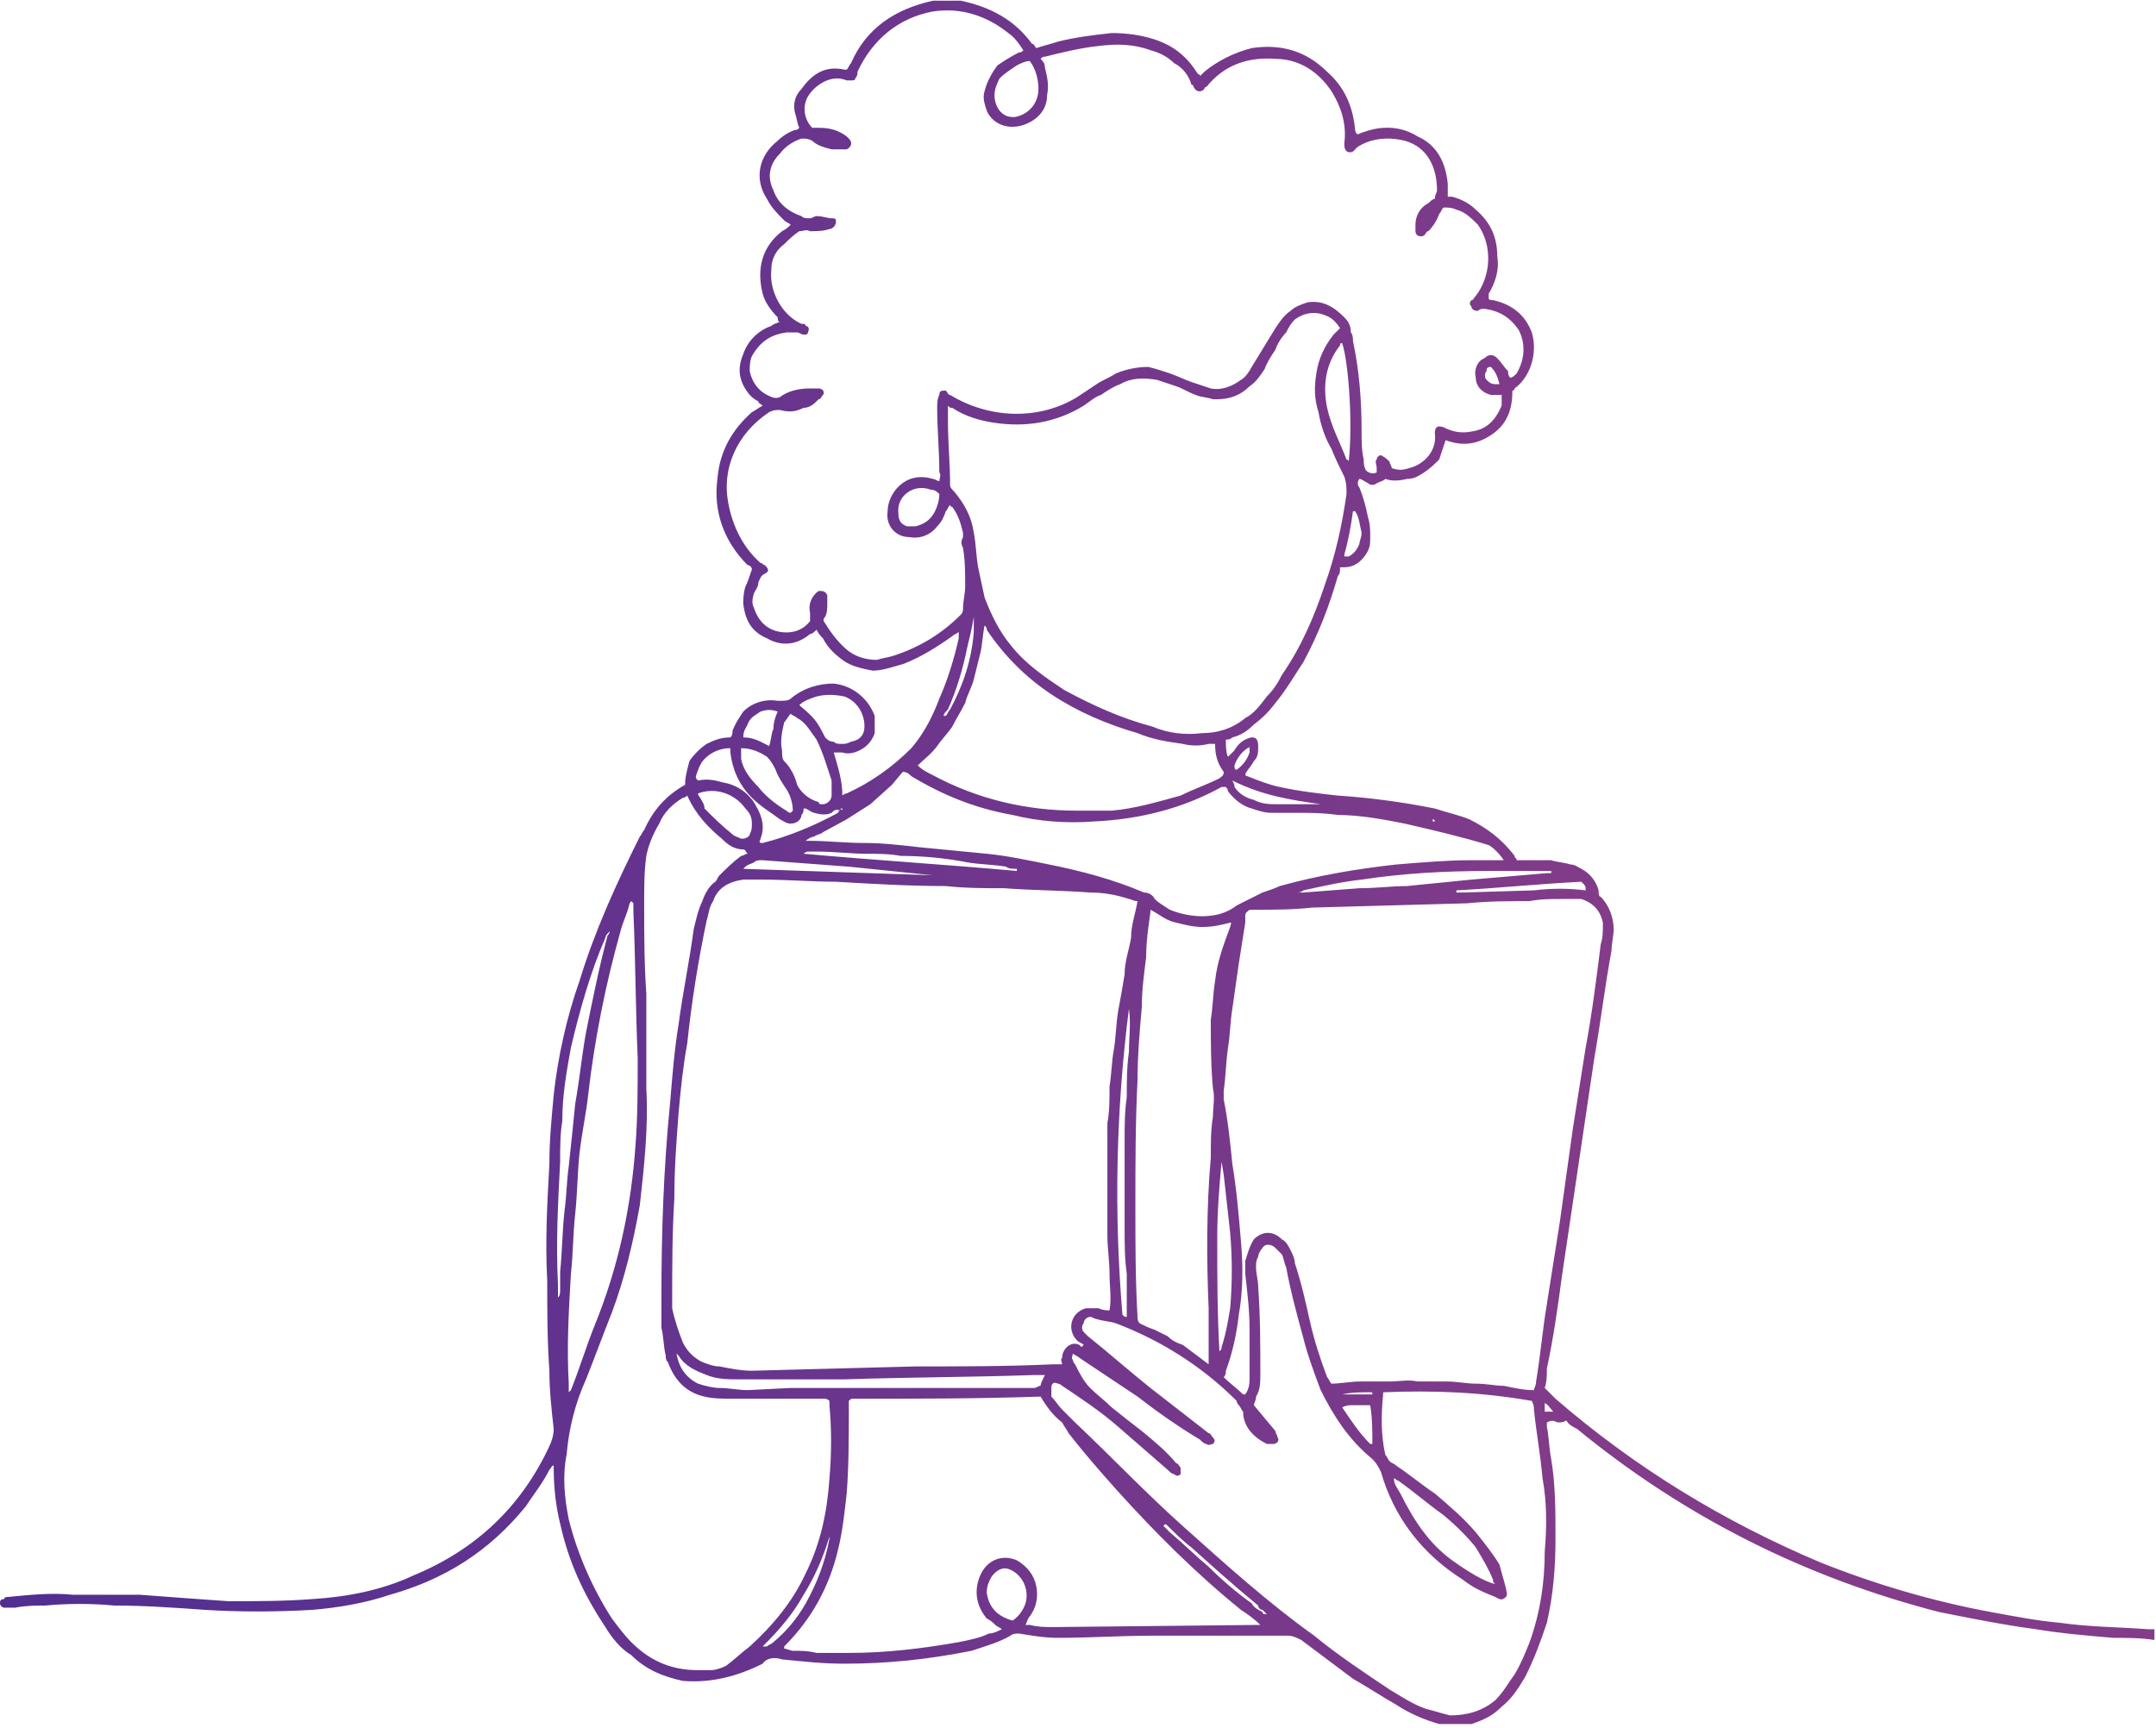 <?xml version="1.0" encoding="UTF-8" standalone="no"?> <svg xmlns="http://www.w3.org/2000/svg" xmlns:xlink="http://www.w3.org/1999/xlink" xmlns:serif="http://www.serif.com/" width="100%" height="100%" viewBox="0 0 403 323" version="1.1" xml:space="preserve" style="fill-rule:evenodd;clip-rule:evenodd;stroke-linejoin:round;stroke-miterlimit:2;"> <g transform="matrix(402.706,0,0,-402.706,0,161.216)"> <path d="M0.435,0.4C0.434,0.4 0.433,0.4 0.433,0.4C0.415,0.396 0.402,0.387 0.395,0.371C0.394,0.37 0.394,0.369 0.393,0.368C0.393,0.368 0.392,0.368 0.392,0.368C0.383,0.37 0.377,0.366 0.372,0.359C0.369,0.356 0.368,0.352 0.369,0.348C0.37,0.345 0.37,0.343 0.371,0.341C0.37,0.34 0.37,0.34 0.369,0.34C0.366,0.339 0.363,0.337 0.361,0.335C0.352,0.328 0.35,0.317 0.356,0.308C0.358,0.304 0.361,0.301 0.364,0.298C0.365,0.297 0.366,0.297 0.367,0.296C0.366,0.295 0.365,0.294 0.363,0.293C0.354,0.286 0.351,0.276 0.354,0.264C0.355,0.26 0.358,0.256 0.361,0.253C0.361,0.252 0.361,0.251 0.362,0.251C0.36,0.25 0.359,0.25 0.358,0.249C0.352,0.247 0.347,0.242 0.345,0.236C0.342,0.229 0.343,0.223 0.348,0.217C0.349,0.216 0.35,0.215 0.352,0.214C0.352,0.213 0.353,0.213 0.354,0.212C0.352,0.211 0.351,0.21 0.349,0.209C0.34,0.201 0.334,0.191 0.333,0.178C0.331,0.163 0.336,0.149 0.347,0.138C0.348,0.138 0.349,0.137 0.349,0.136C0.348,0.133 0.347,0.13 0.346,0.128C0.345,0.125 0.345,0.122 0.345,0.12C0.346,0.112 0.349,0.107 0.356,0.104C0.363,0.1 0.37,0.101 0.376,0.106C0.377,0.106 0.378,0.107 0.379,0.108C0.38,0.106 0.381,0.105 0.382,0.104C0.384,0.1 0.387,0.097 0.391,0.094C0.395,0.091 0.4,0.09 0.405,0.089C0.41,0.089 0.415,0.091 0.419,0.092C0.427,0.095 0.435,0.1 0.442,0.105C0.443,0.106 0.444,0.106 0.445,0.107C0.445,0.106 0.445,0.105 0.445,0.104C0.443,0.095 0.44,0.085 0.436,0.076C0.433,0.068 0.429,0.06 0.423,0.053C0.414,0.044 0.404,0.037 0.393,0.032C0.393,0.032 0.392,0.032 0.391,0.031C0.391,0.038 0.389,0.044 0.387,0.051C0.388,0.051 0.39,0.051 0.391,0.051C0.394,0.05 0.397,0.051 0.399,0.052C0.403,0.054 0.405,0.057 0.406,0.06C0.406,0.063 0.406,0.065 0.406,0.068C0.403,0.076 0.396,0.082 0.387,0.083C0.38,0.083 0.373,0.081 0.367,0.076C0.366,0.075 0.364,0.075 0.362,0.075C0.362,0.075 0.361,0.075 0.361,0.075C0.355,0.076 0.349,0.074 0.345,0.07C0.343,0.067 0.341,0.064 0.34,0.061C0.34,0.06 0.34,0.059 0.339,0.058C0.335,0.058 0.332,0.057 0.328,0.055C0.325,0.053 0.322,0.05 0.32,0.047C0.319,0.043 0.318,0.04 0.318,0.036C0.309,0.031 0.303,0.024 0.299,0.015C0.298,0.014 0.298,0.013 0.297,0.012C0.286,-0.01 0.276,-0.032 0.269,-0.055C0.263,-0.072 0.259,-0.09 0.257,-0.108C0.256,-0.119 0.255,-0.129 0.255,-0.14C0.254,-0.158 0.253,-0.176 0.254,-0.194C0.254,-0.208 0.254,-0.222 0.255,-0.236C0.255,-0.245 0.256,-0.254 0.257,-0.263C0.257,-0.266 0.256,-0.269 0.255,-0.271C0.242,-0.299 0.221,-0.319 0.192,-0.331C0.177,-0.338 0.161,-0.341 0.145,-0.342C0.132,-0.343 0.119,-0.343 0.106,-0.343C0.092,-0.342 0.078,-0.341 0.065,-0.34C0.054,-0.34 0.044,-0.34 0.034,-0.34C0.024,-0.339 0.014,-0.34 0.004,-0.341C0.003,-0.341 0.002,-0.341 0.002,-0.342C0,-0.342 -0,-0.343 0,-0.344C0,-0.345 0.001,-0.346 0.002,-0.346C0.004,-0.346 0.006,-0.346 0.007,-0.346C0.012,-0.345 0.017,-0.345 0.021,-0.345C0.032,-0.344 0.042,-0.344 0.053,-0.345C0.067,-0.345 0.081,-0.346 0.095,-0.347C0.111,-0.348 0.128,-0.348 0.145,-0.347C0.157,-0.346 0.169,-0.344 0.181,-0.34C0.206,-0.333 0.227,-0.32 0.244,-0.299C0.248,-0.293 0.252,-0.288 0.255,-0.282C0.256,-0.281 0.256,-0.28 0.257,-0.28C0.257,-0.28 0.257,-0.28 0.257,-0.281C0.257,-0.29 0.258,-0.299 0.26,-0.307C0.264,-0.325 0.271,-0.34 0.281,-0.355C0.284,-0.36 0.288,-0.365 0.293,-0.368C0.3,-0.375 0.308,-0.378 0.317,-0.38C0.33,-0.381 0.342,-0.378 0.354,-0.372C0.356,-0.369 0.36,-0.369 0.363,-0.37C0.363,-0.37 0.363,-0.37 0.363,-0.37C0.373,-0.371 0.382,-0.372 0.392,-0.372C0.412,-0.372 0.431,-0.37 0.451,-0.366C0.457,-0.364 0.464,-0.362 0.469,-0.359C0.47,-0.358 0.472,-0.358 0.473,-0.358C0.479,-0.359 0.485,-0.36 0.491,-0.36C0.506,-0.36 0.52,-0.359 0.535,-0.359C0.556,-0.359 0.577,-0.359 0.598,-0.359C0.6,-0.359 0.602,-0.36 0.604,-0.361C0.612,-0.367 0.62,-0.373 0.628,-0.379C0.635,-0.383 0.641,-0.387 0.648,-0.391C0.654,-0.395 0.661,-0.398 0.668,-0.4C0.669,-0.4 0.669,-0.4 0.669,-0.4L0.682,-0.4C0.682,-0.4 0.683,-0.4 0.683,-0.4C0.689,-0.398 0.693,-0.396 0.697,-0.392C0.702,-0.388 0.705,-0.383 0.708,-0.378C0.712,-0.37 0.715,-0.362 0.718,-0.353C0.721,-0.34 0.722,-0.327 0.722,-0.314C0.722,-0.301 0.722,-0.289 0.72,-0.277C0.719,-0.272 0.719,-0.267 0.718,-0.262C0.718,-0.261 0.718,-0.261 0.718,-0.26C0.72,-0.259 0.721,-0.259 0.723,-0.26C0.724,-0.26 0.726,-0.26 0.727,-0.259C0.728,-0.261 0.73,-0.262 0.732,-0.263C0.782,-0.304 0.838,-0.332 0.9,-0.348C0.915,-0.351 0.93,-0.354 0.945,-0.356C0.957,-0.358 0.969,-0.359 0.981,-0.36C0.987,-0.36 0.994,-0.36 1,-0.361L1,-0.356C0.999,-0.356 0.998,-0.356 0.997,-0.356C0.984,-0.355 0.97,-0.355 0.956,-0.353C0.945,-0.352 0.935,-0.35 0.924,-0.348C0.897,-0.343 0.87,-0.335 0.845,-0.325C0.8,-0.306 0.759,-0.281 0.722,-0.249C0.721,-0.248 0.719,-0.246 0.717,-0.244C0.718,-0.241 0.718,-0.238 0.718,-0.235C0.721,-0.221 0.723,-0.207 0.725,-0.192L0.74,-0.091C0.743,-0.074 0.745,-0.057 0.748,-0.041C0.748,-0.038 0.749,-0.034 0.749,-0.031C0.749,-0.026 0.747,-0.02 0.743,-0.016C0.742,-0.016 0.742,-0.014 0.742,-0.013C0.741,-0.009 0.738,-0.005 0.734,-0.003C0.732,-0.002 0.731,-0.001 0.729,-0.001C0.726,-0 0.723,0 0.72,0.001L0.704,0.001C0.704,0.002 0.703,0.002 0.703,0.003C0.697,0.011 0.69,0.016 0.682,0.02C0.677,0.022 0.672,0.023 0.666,0.025C0.651,0.028 0.636,0.03 0.621,0.031C0.612,0.032 0.603,0.033 0.594,0.035C0.589,0.036 0.584,0.038 0.579,0.04C0.579,0.04 0.578,0.04 0.578,0.041C0.579,0.043 0.581,0.045 0.582,0.047C0.584,0.049 0.584,0.051 0.584,0.054C0.584,0.058 0.582,0.059 0.578,0.057C0.576,0.056 0.574,0.054 0.573,0.052C0.572,0.051 0.571,0.05 0.57,0.049C0.569,0.051 0.569,0.054 0.569,0.057C0.57,0.057 0.571,0.057 0.572,0.058C0.576,0.059 0.579,0.061 0.582,0.064C0.586,0.067 0.589,0.07 0.592,0.074C0.597,0.08 0.601,0.087 0.605,0.093C0.612,0.106 0.617,0.119 0.621,0.133C0.622,0.134 0.622,0.135 0.622,0.137C0.623,0.137 0.624,0.137 0.624,0.137C0.629,0.137 0.632,0.14 0.634,0.143C0.636,0.146 0.636,0.148 0.636,0.151C0.636,0.154 0.636,0.157 0.635,0.16C0.634,0.165 0.633,0.169 0.631,0.174C0.63,0.175 0.63,0.177 0.631,0.178C0.632,0.178 0.633,0.177 0.635,0.176C0.636,0.175 0.638,0.175 0.639,0.176C0.641,0.177 0.642,0.177 0.643,0.178C0.646,0.177 0.649,0.177 0.653,0.178C0.656,0.178 0.658,0.179 0.661,0.181C0.664,0.183 0.666,0.185 0.668,0.187C0.669,0.19 0.67,0.193 0.671,0.196C0.679,0.193 0.686,0.194 0.693,0.199C0.7,0.204 0.702,0.211 0.702,0.219C0.703,0.219 0.703,0.22 0.703,0.22C0.71,0.225 0.714,0.236 0.711,0.246C0.708,0.254 0.702,0.259 0.693,0.261C0.692,0.261 0.691,0.261 0.691,0.262C0.691,0.263 0.691,0.263 0.691,0.264C0.694,0.269 0.696,0.275 0.695,0.281C0.695,0.29 0.692,0.297 0.685,0.303C0.682,0.306 0.678,0.308 0.674,0.309C0.673,0.309 0.672,0.309 0.672,0.309C0.672,0.311 0.672,0.313 0.672,0.315C0.671,0.325 0.667,0.333 0.658,0.337C0.65,0.342 0.641,0.342 0.633,0.339C0.632,0.339 0.631,0.338 0.63,0.338C0.63,0.338 0.63,0.338 0.63,0.338C0.629,0.339 0.629,0.34 0.629,0.34C0.628,0.351 0.624,0.36 0.616,0.367C0.606,0.377 0.594,0.38 0.581,0.378C0.573,0.376 0.565,0.372 0.559,0.367C0.558,0.366 0.558,0.366 0.557,0.365C0.557,0.366 0.556,0.366 0.556,0.366C0.551,0.374 0.545,0.379 0.536,0.382C0.53,0.384 0.523,0.385 0.516,0.385C0.507,0.384 0.499,0.383 0.491,0.381C0.488,0.38 0.484,0.379 0.481,0.378C0.48,0.379 0.48,0.38 0.479,0.38C0.471,0.391 0.46,0.397 0.446,0.4C0.445,0.4 0.444,0.4 0.443,0.4L0.435,0.4ZM0.397,0.364C0.398,0.365 0.398,0.366 0.398,0.367C0.405,0.382 0.417,0.392 0.433,0.395C0.446,0.397 0.458,0.393 0.468,0.385C0.471,0.383 0.473,0.38 0.475,0.377C0.474,0.376 0.474,0.376 0.473,0.376C0.469,0.374 0.466,0.372 0.463,0.37C0.46,0.366 0.458,0.362 0.457,0.358C0.456,0.355 0.457,0.352 0.458,0.349C0.46,0.344 0.466,0.34 0.474,0.342C0.481,0.344 0.486,0.349 0.486,0.356C0.487,0.361 0.486,0.365 0.485,0.369C0.485,0.371 0.484,0.372 0.483,0.373C0.484,0.374 0.484,0.374 0.485,0.374C0.493,0.376 0.501,0.378 0.51,0.379C0.518,0.38 0.526,0.38 0.534,0.377C0.538,0.376 0.542,0.374 0.545,0.371C0.549,0.369 0.552,0.365 0.553,0.361C0.554,0.361 0.554,0.36 0.554,0.36C0.555,0.358 0.557,0.357 0.559,0.359C0.559,0.359 0.559,0.36 0.56,0.36C0.568,0.37 0.579,0.374 0.592,0.373C0.603,0.373 0.612,0.367 0.618,0.358C0.623,0.35 0.625,0.342 0.624,0.334C0.624,0.333 0.624,0.333 0.624,0.333C0.624,0.33 0.626,0.329 0.628,0.33C0.629,0.331 0.629,0.331 0.63,0.332C0.636,0.336 0.644,0.337 0.652,0.335C0.663,0.332 0.667,0.322 0.667,0.312C0.667,0.311 0.666,0.31 0.666,0.308C0.665,0.308 0.664,0.307 0.663,0.306C0.659,0.304 0.657,0.3 0.657,0.296C0.657,0.295 0.657,0.294 0.657,0.293C0.657,0.291 0.659,0.29 0.661,0.291C0.662,0.292 0.662,0.293 0.663,0.293C0.665,0.295 0.667,0.298 0.668,0.301C0.669,0.302 0.669,0.303 0.67,0.304C0.672,0.304 0.674,0.304 0.676,0.303C0.68,0.302 0.683,0.299 0.686,0.296C0.693,0.286 0.692,0.272 0.685,0.263C0.684,0.262 0.684,0.261 0.683,0.261C0.682,0.26 0.682,0.259 0.683,0.258C0.683,0.257 0.684,0.256 0.686,0.256C0.687,0.257 0.688,0.257 0.689,0.257C0.696,0.256 0.701,0.253 0.705,0.247C0.708,0.241 0.708,0.234 0.704,0.227C0.703,0.226 0.702,0.225 0.701,0.225C0.7,0.226 0.7,0.227 0.7,0.228C0.698,0.23 0.697,0.232 0.695,0.234C0.693,0.236 0.691,0.236 0.689,0.234C0.686,0.233 0.684,0.229 0.685,0.225C0.685,0.221 0.688,0.218 0.692,0.217C0.693,0.217 0.695,0.217 0.697,0.217C0.697,0.215 0.697,0.214 0.697,0.212C0.694,0.205 0.69,0.201 0.683,0.2C0.678,0.199 0.674,0.2 0.67,0.202C0.667,0.203 0.666,0.202 0.666,0.199C0.667,0.192 0.662,0.185 0.654,0.183C0.651,0.182 0.649,0.182 0.646,0.183C0.646,0.184 0.645,0.185 0.645,0.186C0.644,0.187 0.643,0.188 0.641,0.189C0.64,0.189 0.639,0.188 0.639,0.187C0.638,0.186 0.639,0.185 0.639,0.183C0.639,0.183 0.639,0.182 0.639,0.181C0.637,0.18 0.635,0.181 0.634,0.182C0.633,0.184 0.633,0.185 0.633,0.187C0.632,0.191 0.632,0.196 0.632,0.2C0.632,0.214 0.631,0.228 0.628,0.242C0.628,0.243 0.628,0.245 0.627,0.246C0.627,0.249 0.626,0.251 0.624,0.253C0.619,0.258 0.614,0.261 0.607,0.26C0.604,0.259 0.601,0.258 0.599,0.256C0.596,0.254 0.594,0.251 0.592,0.248L0.581,0.23C0.58,0.228 0.578,0.225 0.576,0.224C0.572,0.221 0.567,0.219 0.562,0.22C0.559,0.221 0.556,0.222 0.553,0.223C0.55,0.224 0.546,0.226 0.543,0.227C0.54,0.228 0.537,0.229 0.533,0.23C0.528,0.23 0.523,0.229 0.518,0.227C0.515,0.225 0.512,0.224 0.509,0.222C0.506,0.22 0.503,0.218 0.5,0.216C0.482,0.205 0.459,0.206 0.441,0.217C0.44,0.217 0.44,0.218 0.439,0.219C0.437,0.219 0.436,0.219 0.436,0.217C0.435,0.215 0.435,0.213 0.435,0.211C0.435,0.201 0.436,0.191 0.436,0.181C0.437,0.18 0.436,0.178 0.436,0.177C0.435,0.177 0.434,0.178 0.433,0.178C0.42,0.182 0.412,0.171 0.412,0.163C0.411,0.156 0.416,0.151 0.422,0.151C0.427,0.15 0.432,0.152 0.435,0.156C0.437,0.158 0.438,0.16 0.439,0.163C0.44,0.164 0.44,0.165 0.441,0.166C0.441,0.165 0.442,0.165 0.442,0.165C0.445,0.161 0.446,0.157 0.447,0.153C0.447,0.152 0.447,0.151 0.447,0.151C0.446,0.149 0.446,0.148 0.447,0.146C0.448,0.14 0.448,0.134 0.448,0.128C0.448,0.125 0.447,0.121 0.447,0.118C0.447,0.117 0.447,0.116 0.446,0.115C0.437,0.106 0.427,0.1 0.415,0.096C0.412,0.095 0.41,0.095 0.407,0.094C0.403,0.094 0.398,0.095 0.394,0.098C0.39,0.101 0.386,0.106 0.383,0.111C0.382,0.112 0.382,0.113 0.383,0.114C0.384,0.116 0.384,0.118 0.384,0.121C0.384,0.122 0.384,0.123 0.384,0.124C0.383,0.126 0.382,0.126 0.38,0.126C0.377,0.124 0.375,0.12 0.376,0.116C0.376,0.115 0.376,0.114 0.376,0.112C0.373,0.108 0.368,0.106 0.362,0.107C0.356,0.108 0.352,0.112 0.35,0.118C0.349,0.12 0.349,0.122 0.35,0.125C0.351,0.127 0.352,0.128 0.352,0.13C0.353,0.132 0.353,0.133 0.355,0.134C0.357,0.135 0.357,0.136 0.355,0.138C0.354,0.138 0.354,0.139 0.353,0.139C0.345,0.146 0.34,0.156 0.338,0.167C0.335,0.183 0.342,0.199 0.357,0.209C0.359,0.21 0.36,0.21 0.362,0.21C0.366,0.209 0.369,0.209 0.373,0.211C0.376,0.211 0.378,0.213 0.38,0.215C0.381,0.215 0.381,0.216 0.382,0.217C0.383,0.218 0.382,0.22 0.38,0.22C0.379,0.22 0.378,0.22 0.376,0.22C0.371,0.22 0.366,0.219 0.362,0.216C0.36,0.215 0.358,0.216 0.356,0.217C0.352,0.219 0.349,0.223 0.348,0.228C0.348,0.23 0.348,0.233 0.349,0.235C0.353,0.242 0.358,0.245 0.365,0.246C0.367,0.246 0.369,0.246 0.37,0.246C0.371,0.246 0.372,0.245 0.373,0.245C0.374,0.245 0.375,0.245 0.375,0.246C0.376,0.248 0.375,0.249 0.374,0.249C0.374,0.25 0.373,0.25 0.372,0.25C0.363,0.254 0.357,0.265 0.358,0.275C0.358,0.28 0.36,0.284 0.364,0.287C0.366,0.289 0.368,0.291 0.371,0.293C0.373,0.293 0.374,0.294 0.376,0.293C0.379,0.293 0.382,0.293 0.385,0.294C0.386,0.294 0.387,0.295 0.387,0.295C0.388,0.296 0.388,0.297 0.388,0.298C0.388,0.299 0.387,0.299 0.386,0.299C0.384,0.299 0.382,0.3 0.379,0.3C0.378,0.3 0.377,0.299 0.376,0.299C0.374,0.299 0.373,0.299 0.372,0.3C0.366,0.302 0.361,0.306 0.359,0.312C0.356,0.318 0.357,0.324 0.362,0.329C0.365,0.333 0.369,0.335 0.372,0.336C0.374,0.336 0.375,0.336 0.377,0.335C0.379,0.333 0.382,0.332 0.386,0.331C0.388,0.331 0.391,0.331 0.393,0.331C0.395,0.332 0.396,0.334 0.394,0.336C0.394,0.336 0.393,0.337 0.393,0.337C0.389,0.34 0.385,0.341 0.38,0.341C0.379,0.341 0.378,0.341 0.377,0.341C0.373,0.345 0.372,0.352 0.376,0.357C0.379,0.361 0.386,0.366 0.393,0.363C0.393,0.363 0.394,0.363 0.395,0.363C0.395,0.363 0.395,0.363 0.395,0.363C0.396,0.363 0.397,0.363 0.397,0.364ZM0.462,0.353C0.461,0.357 0.462,0.36 0.464,0.364C0.466,0.366 0.469,0.368 0.472,0.37C0.474,0.371 0.476,0.372 0.478,0.372C0.481,0.368 0.482,0.363 0.482,0.359C0.482,0.352 0.477,0.347 0.471,0.346C0.471,0.346 0.47,0.346 0.47,0.346C0.466,0.346 0.463,0.349 0.462,0.353ZM0.58,0.221C0.583,0.223 0.585,0.226 0.587,0.229C0.588,0.232 0.59,0.235 0.592,0.238C0.593,0.241 0.595,0.244 0.597,0.246C0.598,0.248 0.599,0.25 0.601,0.252C0.605,0.255 0.61,0.256 0.615,0.254C0.618,0.253 0.62,0.251 0.622,0.248C0.621,0.247 0.62,0.246 0.619,0.245C0.615,0.24 0.612,0.234 0.611,0.227C0.61,0.221 0.61,0.215 0.612,0.209C0.613,0.203 0.615,0.197 0.618,0.192C0.62,0.187 0.622,0.183 0.624,0.179C0.625,0.176 0.625,0.174 0.625,0.171C0.623,0.157 0.62,0.143 0.615,0.129C0.61,0.114 0.604,0.1 0.595,0.087C0.593,0.083 0.591,0.08 0.588,0.077C0.585,0.073 0.582,0.069 0.578,0.067C0.572,0.062 0.565,0.06 0.558,0.06C0.55,0.059 0.542,0.06 0.535,0.063C0.52,0.067 0.507,0.073 0.494,0.08C0.485,0.086 0.476,0.092 0.469,0.101C0.464,0.107 0.46,0.115 0.457,0.123C0.456,0.128 0.455,0.132 0.454,0.137C0.453,0.143 0.453,0.148 0.452,0.153C0.451,0.16 0.448,0.166 0.443,0.172C0.442,0.173 0.441,0.174 0.441,0.175C0.441,0.185 0.44,0.195 0.44,0.205C0.44,0.207 0.44,0.209 0.44,0.212C0.441,0.211 0.441,0.211 0.442,0.211C0.448,0.207 0.455,0.205 0.462,0.204C0.476,0.202 0.49,0.204 0.503,0.212C0.506,0.214 0.508,0.216 0.511,0.217C0.514,0.219 0.517,0.221 0.52,0.222C0.525,0.225 0.531,0.225 0.537,0.224C0.54,0.223 0.543,0.222 0.546,0.221C0.549,0.22 0.552,0.218 0.555,0.217C0.557,0.216 0.56,0.216 0.563,0.215C0.564,0.215 0.564,0.215 0.565,0.215C0.571,0.215 0.576,0.217 0.58,0.221ZM0.625,0.187C0.622,0.195 0.618,0.202 0.616,0.211C0.614,0.221 0.615,0.231 0.622,0.24C0.622,0.241 0.622,0.241 0.623,0.241C0.623,0.241 0.623,0.241 0.623,0.241C0.626,0.232 0.628,0.203 0.626,0.186C0.626,0.187 0.625,0.187 0.625,0.187ZM0.69,0.224C0.689,0.225 0.689,0.227 0.69,0.228C0.69,0.229 0.69,0.23 0.692,0.23C0.694,0.228 0.695,0.226 0.696,0.222C0.695,0.222 0.694,0.222 0.694,0.222C0.692,0.222 0.691,0.223 0.69,0.224ZM0.421,0.156C0.418,0.157 0.417,0.159 0.417,0.162C0.416,0.17 0.424,0.176 0.432,0.173C0.434,0.173 0.435,0.172 0.436,0.171C0.436,0.168 0.435,0.165 0.434,0.163C0.432,0.159 0.429,0.157 0.425,0.156C0.425,0.156 0.424,0.156 0.423,0.156C0.422,0.156 0.422,0.156 0.421,0.156ZM0.624,0.143C0.626,0.15 0.627,0.156 0.628,0.163C0.628,0.163 0.629,0.163 0.629,0.163C0.631,0.16 0.631,0.157 0.632,0.153C0.632,0.151 0.631,0.149 0.631,0.148C0.63,0.145 0.628,0.143 0.626,0.142C0.626,0.142 0.625,0.142 0.624,0.142C0.624,0.143 0.624,0.143 0.624,0.143ZM0.438,0.068C0.438,0.069 0.439,0.07 0.44,0.071C0.444,0.08 0.447,0.09 0.449,0.1C0.45,0.104 0.451,0.108 0.452,0.114C0.452,0.111 0.452,0.109 0.452,0.107C0.451,0.094 0.447,0.082 0.441,0.071C0.44,0.07 0.44,0.069 0.439,0.068C0.439,0.068 0.438,0.068 0.438,0.068L0.438,0.068C0.438,0.068 0.438,0.068 0.438,0.068ZM0.432,0.041C0.43,0.042 0.428,0.043 0.426,0.045C0.429,0.048 0.432,0.05 0.435,0.054C0.437,0.057 0.44,0.06 0.442,0.063C0.444,0.067 0.446,0.07 0.448,0.074C0.449,0.078 0.451,0.081 0.452,0.085C0.453,0.089 0.454,0.093 0.455,0.097C0.456,0.101 0.456,0.105 0.457,0.11C0.458,0.109 0.458,0.109 0.458,0.108C0.466,0.096 0.476,0.086 0.488,0.078C0.5,0.07 0.514,0.064 0.528,0.06C0.535,0.057 0.542,0.056 0.549,0.055C0.553,0.054 0.557,0.054 0.561,0.055C0.562,0.055 0.563,0.055 0.564,0.055C0.564,0.05 0.565,0.046 0.568,0.042C0.568,0.04 0.567,0.04 0.566,0.039C0.56,0.036 0.554,0.034 0.548,0.031C0.537,0.028 0.527,0.025 0.516,0.024C0.51,0.024 0.505,0.024 0.5,0.024C0.477,0.024 0.454,0.029 0.432,0.041ZM0.387,0.056C0.385,0.056 0.384,0.057 0.383,0.058C0.379,0.066 0.378,0.067 0.371,0.073C0.373,0.075 0.376,0.076 0.379,0.077C0.383,0.078 0.387,0.078 0.392,0.077C0.397,0.075 0.4,0.071 0.401,0.066C0.402,0.06 0.4,0.057 0.395,0.056C0.393,0.055 0.392,0.055 0.391,0.055C0.389,0.055 0.388,0.055 0.387,0.056ZM0.345,0.058C0.345,0.061 0.346,0.062 0.347,0.064C0.348,0.067 0.35,0.068 0.353,0.07C0.356,0.071 0.358,0.071 0.361,0.07C0.36,0.068 0.359,0.065 0.359,0.062C0.358,0.06 0.358,0.057 0.357,0.054C0.353,0.056 0.35,0.058 0.345,0.058ZM0.381,0.027C0.381,0.027 0.38,0.027 0.38,0.028C0.376,0.029 0.372,0.032 0.37,0.036C0.369,0.04 0.367,0.044 0.364,0.047C0.363,0.048 0.363,0.05 0.363,0.052C0.362,0.056 0.363,0.061 0.364,0.065C0.365,0.066 0.366,0.068 0.367,0.069C0.368,0.068 0.369,0.068 0.37,0.067C0.374,0.065 0.376,0.061 0.379,0.057C0.382,0.051 0.384,0.044 0.386,0.038C0.386,0.036 0.386,0.034 0.386,0.031C0.386,0.029 0.384,0.027 0.382,0.027C0.382,0.027 0.381,0.027 0.381,0.027ZM0.573,0.045C0.574,0.048 0.576,0.051 0.579,0.053C0.579,0.053 0.58,0.053 0.58,0.054C0.58,0.053 0.58,0.052 0.58,0.051C0.579,0.048 0.577,0.045 0.574,0.043C0.573,0.043 0.573,0.044 0.573,0.045ZM0.365,0.024C0.36,0.027 0.355,0.031 0.352,0.035C0.348,0.039 0.345,0.043 0.344,0.048C0.344,0.05 0.344,0.051 0.344,0.053C0.349,0.053 0.353,0.051 0.356,0.049C0.358,0.047 0.359,0.045 0.36,0.043C0.361,0.04 0.363,0.037 0.365,0.034C0.367,0.031 0.368,0.027 0.368,0.024C0.368,0.024 0.367,0.023 0.367,0.023C0.366,0.023 0.365,0.024 0.365,0.024ZM0.323,0.04C0.324,0.043 0.325,0.046 0.327,0.048C0.33,0.051 0.334,0.053 0.339,0.053C0.339,0.052 0.339,0.052 0.339,0.051C0.34,0.043 0.343,0.036 0.349,0.03C0.353,0.026 0.358,0.023 0.362,0.02C0.364,0.019 0.365,0.018 0.367,0.018C0.37,0.018 0.372,0.02 0.372,0.022C0.373,0.023 0.373,0.024 0.373,0.025C0.373,0.025 0.374,0.025 0.374,0.025C0.376,0.024 0.377,0.023 0.378,0.023C0.381,0.022 0.384,0.022 0.386,0.023C0.387,0.024 0.388,0.025 0.39,0.024C0.39,0.024 0.389,0.024 0.389,0.023C0.378,0.017 0.366,0.012 0.354,0.009C0.353,0.009 0.353,0.009 0.353,0.009C0.352,0.01 0.353,0.01 0.353,0.011C0.355,0.016 0.354,0.021 0.351,0.026C0.348,0.032 0.342,0.036 0.336,0.037C0.332,0.038 0.329,0.039 0.324,0.038C0.323,0.039 0.323,0.039 0.323,0.04ZM0.543,-0.022C0.54,-0.02 0.538,-0.019 0.536,-0.017C0.535,-0.015 0.533,-0.014 0.531,-0.014C0.517,-0.008 0.502,-0.004 0.487,-0.001C0.477,0.001 0.468,0.003 0.458,0.004C0.448,0.005 0.437,0.006 0.427,0.007C0.418,0.008 0.41,0.009 0.401,0.009C0.392,0.009 0.384,0.01 0.376,0.01C0.375,0.01 0.375,0.01 0.374,0.01C0.375,0.011 0.377,0.012 0.378,0.012C0.379,0.013 0.381,0.013 0.382,0.014L0.393,0.02L0.404,0.027L0.414,0.036L0.419,0.042C0.421,0.042 0.422,0.041 0.423,0.04C0.438,0.031 0.453,0.025 0.47,0.022C0.482,0.019 0.495,0.018 0.508,0.019C0.529,0.02 0.549,0.025 0.567,0.035C0.568,0.035 0.568,0.035 0.569,0.035C0.569,0.035 0.57,0.034 0.57,0.033C0.573,0.029 0.577,0.026 0.581,0.025C0.584,0.024 0.587,0.023 0.59,0.023C0.594,0.023 0.597,0.023 0.601,0.023C0.608,0.023 0.614,0.023 0.621,0.022C0.631,0.022 0.642,0.02 0.652,0.018C0.665,0.015 0.678,0.012 0.691,0.008C0.693,0.007 0.696,0.004 0.698,0.001C0.697,0.001 0.696,0.001 0.695,0.001C0.691,0.001 0.687,0.001 0.683,0.001C0.672,0.001 0.66,0 0.648,-0.001C0.63,-0.003 0.612,-0.006 0.594,-0.011C0.592,-0.012 0.589,-0.013 0.586,-0.014C0.582,-0.016 0.578,-0.018 0.574,-0.02C0.569,-0.024 0.563,-0.025 0.558,-0.025C0.553,-0.025 0.548,-0.024 0.543,-0.022ZM0.593,0.027C0.589,0.027 0.586,0.027 0.582,0.029C0.578,0.03 0.575,0.032 0.573,0.035C0.573,0.036 0.573,0.036 0.572,0.038C0.586,0.031 0.599,0.029 0.613,0.027C0.612,0.027 0.612,0.027 0.611,0.027L0.593,0.027ZM0.344,0.011C0.342,0.012 0.341,0.012 0.34,0.013C0.335,0.017 0.331,0.021 0.327,0.025C0.327,0.027 0.326,0.028 0.325,0.03C0.325,0.03 0.324,0.031 0.324,0.032C0.332,0.035 0.341,0.032 0.346,0.025C0.348,0.023 0.349,0.021 0.349,0.018C0.349,0.016 0.349,0.015 0.348,0.013C0.348,0.012 0.346,0.011 0.345,0.011C0.345,0.011 0.344,0.011 0.344,0.011ZM0.293,-0.362C0.29,-0.359 0.287,-0.355 0.284,-0.351C0.275,-0.337 0.268,-0.321 0.264,-0.305C0.262,-0.295 0.261,-0.285 0.263,-0.275C0.264,-0.263 0.267,-0.251 0.272,-0.24C0.276,-0.23 0.28,-0.219 0.284,-0.209C0.29,-0.193 0.294,-0.176 0.297,-0.159C0.299,-0.141 0.301,-0.123 0.3,-0.105C0.3,-0.09 0.3,-0.076 0.3,-0.061C0.299,-0.047 0.299,-0.033 0.299,-0.019C0.299,-0.011 0.299,-0.004 0.3,0.003C0.301,0.008 0.303,0.013 0.306,0.018C0.308,0.023 0.312,0.027 0.317,0.03C0.317,0.03 0.318,0.03 0.319,0.031C0.323,0.022 0.329,0.016 0.335,0.011C0.338,0.008 0.341,0.006 0.345,0.006C0.346,0.006 0.346,0.005 0.347,0.004C0.346,0.004 0.345,0.003 0.344,0.003C0.34,0 0.337,-0.003 0.334,-0.006C0.333,-0.007 0.333,-0.008 0.332,-0.009C0.329,-0.011 0.327,-0.015 0.326,-0.018C0.324,-0.022 0.323,-0.027 0.322,-0.031C0.32,-0.046 0.317,-0.06 0.315,-0.075C0.313,-0.087 0.312,-0.1 0.311,-0.112C0.308,-0.142 0.307,-0.172 0.307,-0.202C0.307,-0.206 0.307,-0.211 0.307,-0.216C0.308,-0.22 0.308,-0.225 0.309,-0.229C0.309,-0.23 0.309,-0.231 0.31,-0.232C0.313,-0.24 0.318,-0.246 0.327,-0.248C0.331,-0.249 0.336,-0.249 0.34,-0.249L0.383,-0.249C0.383,-0.249 0.384,-0.249 0.385,-0.25C0.385,-0.251 0.385,-0.251 0.385,-0.252C0.386,-0.263 0.386,-0.274 0.385,-0.286C0.384,-0.301 0.381,-0.316 0.374,-0.33C0.368,-0.343 0.359,-0.354 0.348,-0.364C0.344,-0.367 0.341,-0.37 0.337,-0.373C0.335,-0.374 0.332,-0.375 0.33,-0.375C0.328,-0.375 0.326,-0.375 0.324,-0.375C0.312,-0.375 0.302,-0.371 0.293,-0.362ZM0.391,0.025C0.391,0.024 0.391,0.024 0.39,0.025C0.39,0.025 0.391,0.025 0.391,0.025ZM0.658,0.021C0.658,0.021 0.658,0.021 0.658,0.021C0.658,0.021 0.658,0.021 0.659,0.021C0.658,0.021 0.658,0.021 0.658,0.021C0.658,0.021 0.658,0.021 0.658,0.021ZM0.662,0.02C0.662,0.02 0.662,0.02 0.662,0.02C0.662,0.02 0.662,0.02 0.662,0.02C0.662,0.02 0.662,0.02 0.662,0.02C0.662,0.02 0.662,0.02 0.662,0.02ZM0.665,0.02C0.665,0.02 0.665,0.02 0.665,0.02C0.665,0.02 0.666,0.02 0.666,0.019C0.665,0.019 0.665,0.019 0.665,0.019C0.665,0.019 0.665,0.02 0.665,0.02ZM0.668,0.019C0.668,0.019 0.668,0.019 0.669,0.019C0.669,0.019 0.669,0.019 0.669,0.019C0.668,0.019 0.668,0.019 0.668,0.019C0.668,0.019 0.668,0.019 0.668,0.019ZM0.671,0.018C0.672,0.018 0.672,0.018 0.673,0.018C0.673,0.018 0.673,0.018 0.673,0.018C0.673,0.018 0.673,0.018 0.673,0.018L0.671,0.018L0.671,0.018ZM0.673,0.017C0.673,0.017 0.673,0.017 0.674,0.017C0.673,0.017 0.673,0.017 0.673,0.017ZM0.373,0.004C0.373,0.004 0.373,0.004 0.373,0.004C0.374,0.005 0.375,0.005 0.375,0.005C0.377,0.005 0.378,0.005 0.38,0.005C0.387,0.005 0.395,0.004 0.402,0.004C0.407,0.004 0.413,0.004 0.418,0.003C0.428,0.003 0.439,0.002 0.449,0C0.455,-0.001 0.461,-0.001 0.467,-0.002C0.468,-0.003 0.47,-0.003 0.472,-0.003C0.472,-0.003 0.472,-0.004 0.472,-0.004C0.439,-0.001 0.406,0.001 0.373,0.004ZM0.345,-0.003C0.346,-0.002 0.346,-0.002 0.346,-0.002C0.347,-0.001 0.348,-0.001 0.35,-0C0.351,0.001 0.352,0.001 0.354,0.001L0.394,-0.002L0.433,-0.006C0.404,-0.005 0.375,-0.004 0.345,-0.003ZM0.602,-0.014C0.604,-0.014 0.605,-0.013 0.605,-0.013C0.614,-0.011 0.623,-0.009 0.632,-0.008C0.652,-0.005 0.671,-0.004 0.691,-0.004C0.699,-0.004 0.708,-0.004 0.716,-0.004C0.717,-0.004 0.719,-0.004 0.72,-0.004C0.72,-0.004 0.72,-0.005 0.72,-0.005C0.72,-0.005 0.719,-0.005 0.718,-0.005C0.706,-0.006 0.695,-0.007 0.683,-0.008C0.673,-0.009 0.663,-0.01 0.653,-0.011C0.646,-0.011 0.639,-0.012 0.631,-0.012L0.605,-0.014C0.604,-0.014 0.603,-0.014 0.602,-0.014ZM0.334,-0.234C0.331,-0.234 0.329,-0.233 0.326,-0.232C0.322,-0.23 0.319,-0.227 0.317,-0.223C0.315,-0.218 0.313,-0.212 0.312,-0.207C0.312,-0.206 0.312,-0.205 0.312,-0.204C0.312,-0.188 0.312,-0.172 0.313,-0.156C0.313,-0.142 0.314,-0.129 0.315,-0.116C0.316,-0.105 0.317,-0.095 0.319,-0.084C0.321,-0.065 0.324,-0.046 0.328,-0.027C0.329,-0.024 0.329,-0.021 0.331,-0.018C0.333,-0.012 0.338,-0.009 0.345,-0.008C0.348,-0.008 0.351,-0.008 0.354,-0.008C0.365,-0.008 0.377,-0.009 0.388,-0.009C0.405,-0.01 0.422,-0.011 0.439,-0.011C0.448,-0.012 0.457,-0.012 0.466,-0.012C0.479,-0.013 0.493,-0.013 0.506,-0.014C0.512,-0.014 0.518,-0.015 0.524,-0.017C0.525,-0.017 0.526,-0.018 0.528,-0.018C0.527,-0.024 0.525,-0.029 0.525,-0.035C0.524,-0.041 0.522,-0.046 0.522,-0.052C0.521,-0.058 0.52,-0.064 0.519,-0.069C0.518,-0.075 0.518,-0.081 0.517,-0.087C0.516,-0.092 0.516,-0.098 0.515,-0.104C0.515,-0.11 0.515,-0.116 0.514,-0.121C0.514,-0.127 0.514,-0.133 0.514,-0.139C0.514,-0.145 0.514,-0.15 0.514,-0.156C0.514,-0.162 0.514,-0.168 0.514,-0.173C0.514,-0.179 0.515,-0.185 0.515,-0.191C0.515,-0.197 0.516,-0.202 0.515,-0.208C0.514,-0.208 0.512,-0.208 0.51,-0.207C0.508,-0.207 0.506,-0.207 0.504,-0.207C0.497,-0.209 0.495,-0.217 0.5,-0.222C0.501,-0.223 0.502,-0.223 0.503,-0.224C0.502,-0.225 0.502,-0.225 0.502,-0.225C0.502,-0.225 0.501,-0.224 0.501,-0.224C0.497,-0.222 0.493,-0.226 0.493,-0.23C0.492,-0.231 0.493,-0.232 0.493,-0.233C0.491,-0.233 0.49,-0.233 0.489,-0.233C0.468,-0.234 0.446,-0.234 0.425,-0.234L0.349,-0.236C0.344,-0.236 0.339,-0.235 0.334,-0.234ZM0.676,-0.014L0.676,-0.013C0.695,-0.012 0.714,-0.01 0.734,-0.009C0.736,-0.011 0.736,-0.011 0.736,-0.013C0.728,-0.012 0.72,-0.012 0.712,-0.013L0.679,-0.014C0.678,-0.014 0.677,-0.014 0.676,-0.014ZM0.577,-0.247C0.574,-0.244 0.571,-0.242 0.568,-0.239C0.569,-0.238 0.569,-0.237 0.569,-0.236C0.572,-0.228 0.574,-0.219 0.575,-0.21C0.577,-0.199 0.577,-0.187 0.576,-0.176C0.575,-0.164 0.574,-0.152 0.572,-0.14C0.571,-0.13 0.57,-0.12 0.568,-0.11C0.568,-0.108 0.568,-0.107 0.568,-0.106C0.569,-0.099 0.569,-0.093 0.57,-0.086C0.571,-0.08 0.571,-0.074 0.572,-0.068C0.573,-0.061 0.574,-0.054 0.575,-0.047C0.576,-0.041 0.577,-0.034 0.578,-0.028C0.578,-0.027 0.578,-0.026 0.578,-0.025C0.578,-0.023 0.579,-0.023 0.58,-0.022C0.581,-0.022 0.581,-0.022 0.582,-0.022C0.591,-0.022 0.6,-0.022 0.609,-0.021L0.681,-0.019C0.691,-0.018 0.7,-0.018 0.71,-0.018C0.715,-0.017 0.72,-0.017 0.725,-0.017C0.728,-0.017 0.731,-0.017 0.734,-0.017C0.74,-0.019 0.743,-0.023 0.744,-0.028C0.744,-0.032 0.744,-0.035 0.743,-0.038C0.741,-0.054 0.739,-0.07 0.736,-0.086C0.734,-0.099 0.732,-0.111 0.73,-0.124C0.728,-0.138 0.726,-0.153 0.724,-0.167C0.722,-0.18 0.72,-0.192 0.718,-0.205C0.716,-0.217 0.715,-0.229 0.713,-0.241C0.713,-0.243 0.712,-0.244 0.712,-0.245C0.707,-0.245 0.703,-0.244 0.698,-0.243C0.694,-0.243 0.69,-0.242 0.685,-0.242C0.681,-0.242 0.676,-0.241 0.672,-0.241C0.667,-0.241 0.663,-0.241 0.658,-0.241C0.654,-0.24 0.649,-0.241 0.645,-0.241C0.64,-0.241 0.636,-0.241 0.631,-0.241C0.627,-0.241 0.622,-0.242 0.618,-0.242C0.617,-0.241 0.617,-0.24 0.616,-0.239C0.613,-0.231 0.61,-0.222 0.608,-0.213C0.606,-0.204 0.604,-0.195 0.601,-0.186C0.601,-0.184 0.6,-0.182 0.599,-0.18C0.598,-0.178 0.597,-0.176 0.595,-0.175C0.591,-0.171 0.586,-0.171 0.582,-0.175C0.58,-0.178 0.579,-0.182 0.578,-0.185C0.578,-0.187 0.578,-0.189 0.578,-0.191C0.579,-0.2 0.58,-0.208 0.58,-0.217C0.58,-0.224 0.58,-0.231 0.58,-0.238C0.58,-0.242 0.58,-0.244 0.578,-0.247C0.578,-0.247 0.577,-0.247 0.577,-0.247ZM0.264,-0.246C0.264,-0.245 0.264,-0.244 0.264,-0.242C0.263,-0.225 0.264,-0.208 0.265,-0.191C0.266,-0.182 0.266,-0.172 0.267,-0.163C0.268,-0.154 0.268,-0.144 0.269,-0.135C0.27,-0.126 0.272,-0.117 0.273,-0.108C0.276,-0.082 0.281,-0.057 0.288,-0.032C0.289,-0.028 0.291,-0.024 0.292,-0.02C0.292,-0.02 0.292,-0.019 0.293,-0.018C0.294,-0.019 0.294,-0.019 0.294,-0.019C0.294,-0.021 0.294,-0.022 0.294,-0.023C0.295,-0.046 0.295,-0.068 0.296,-0.091C0.296,-0.104 0.296,-0.118 0.295,-0.131C0.293,-0.16 0.287,-0.188 0.276,-0.215C0.272,-0.225 0.269,-0.235 0.265,-0.245C0.265,-0.245 0.264,-0.246 0.264,-0.246C0.264,-0.246 0.264,-0.246 0.264,-0.246ZM0.561,-0.233L0.549,-0.224C0.546,-0.223 0.544,-0.222 0.542,-0.22C0.54,-0.219 0.538,-0.218 0.536,-0.217C0.533,-0.216 0.531,-0.215 0.529,-0.214C0.528,-0.213 0.528,-0.212 0.528,-0.211C0.527,-0.194 0.527,-0.177 0.527,-0.16C0.527,-0.14 0.527,-0.121 0.528,-0.101C0.528,-0.09 0.529,-0.078 0.53,-0.067C0.53,-0.059 0.531,-0.052 0.532,-0.044C0.532,-0.037 0.533,-0.03 0.534,-0.023C0.534,-0.022 0.534,-0.022 0.534,-0.022C0.538,-0.024 0.541,-0.027 0.546,-0.028C0.55,-0.029 0.554,-0.03 0.558,-0.03C0.563,-0.03 0.567,-0.029 0.571,-0.028C0.572,-0.028 0.571,-0.029 0.571,-0.03C0.568,-0.038 0.565,-0.046 0.564,-0.055C0.563,-0.061 0.563,-0.067 0.562,-0.073C0.562,-0.083 0.562,-0.094 0.563,-0.105C0.564,-0.109 0.563,-0.114 0.563,-0.118C0.562,-0.124 0.562,-0.13 0.562,-0.137C0.56,-0.16 0.56,-0.184 0.561,-0.207C0.561,-0.214 0.561,-0.221 0.561,-0.228C0.561,-0.229 0.561,-0.231 0.561,-0.233ZM0.284,-0.028L0.284,-0.028L0.284,-0.029L0.284,-0.028ZM0.283,-0.031C0.283,-0.031 0.283,-0.031 0.283,-0.031C0.283,-0.031 0.283,-0.031 0.283,-0.031C0.283,-0.031 0.283,-0.031 0.283,-0.031C0.283,-0.031 0.283,-0.031 0.283,-0.031ZM0.259,-0.196C0.258,-0.177 0.259,-0.158 0.26,-0.139C0.26,-0.132 0.26,-0.126 0.261,-0.12C0.261,-0.108 0.263,-0.097 0.265,-0.086C0.269,-0.069 0.274,-0.051 0.281,-0.035C0.281,-0.034 0.282,-0.033 0.283,-0.032C0.283,-0.032 0.283,-0.033 0.282,-0.034C0.278,-0.049 0.275,-0.064 0.272,-0.079C0.27,-0.09 0.269,-0.101 0.267,-0.112C0.266,-0.122 0.265,-0.132 0.264,-0.141C0.263,-0.148 0.263,-0.155 0.262,-0.162C0.261,-0.171 0.261,-0.18 0.26,-0.19C0.26,-0.192 0.26,-0.195 0.26,-0.198C0.26,-0.2 0.26,-0.201 0.259,-0.202C0.259,-0.2 0.259,-0.198 0.259,-0.196ZM0.521,-0.21C0.517,-0.163 0.518,-0.115 0.524,-0.068C0.525,-0.075 0.524,-0.082 0.524,-0.088C0.523,-0.095 0.523,-0.102 0.523,-0.109C0.522,-0.116 0.522,-0.122 0.522,-0.129C0.522,-0.136 0.522,-0.143 0.522,-0.15C0.522,-0.157 0.522,-0.163 0.522,-0.17C0.522,-0.177 0.522,-0.184 0.523,-0.191C0.523,-0.197 0.523,-0.204 0.523,-0.211C0.522,-0.211 0.522,-0.211 0.521,-0.21ZM0.565,-0.174C0.565,-0.162 0.566,-0.15 0.567,-0.139C0.567,-0.139 0.567,-0.139 0.567,-0.139L0.568,-0.145C0.569,-0.154 0.57,-0.163 0.571,-0.172C0.572,-0.184 0.572,-0.195 0.571,-0.207C0.57,-0.213 0.569,-0.219 0.567,-0.225C0.567,-0.226 0.567,-0.226 0.566,-0.227C0.565,-0.209 0.565,-0.192 0.565,-0.174ZM0.593,-0.267C0.593,-0.266 0.592,-0.265 0.592,-0.264L0.582,-0.252C0.582,-0.251 0.583,-0.25 0.583,-0.248C0.585,-0.245 0.585,-0.241 0.585,-0.238C0.585,-0.224 0.585,-0.211 0.584,-0.197C0.584,-0.194 0.583,-0.191 0.583,-0.188C0.583,-0.186 0.583,-0.185 0.584,-0.183C0.584,-0.182 0.585,-0.18 0.586,-0.179C0.587,-0.177 0.59,-0.177 0.592,-0.179C0.593,-0.18 0.594,-0.181 0.595,-0.182C0.596,-0.184 0.596,-0.186 0.597,-0.188C0.599,-0.199 0.602,-0.21 0.605,-0.221C0.607,-0.229 0.61,-0.237 0.613,-0.245C0.619,-0.257 0.626,-0.268 0.637,-0.277C0.639,-0.279 0.64,-0.281 0.641,-0.283C0.647,-0.304 0.66,-0.321 0.679,-0.333C0.684,-0.337 0.689,-0.339 0.694,-0.341C0.696,-0.342 0.697,-0.343 0.699,-0.341C0.7,-0.34 0.699,-0.338 0.699,-0.337C0.698,-0.333 0.697,-0.33 0.696,-0.326C0.693,-0.321 0.689,-0.316 0.685,-0.311C0.679,-0.304 0.673,-0.299 0.666,-0.293C0.66,-0.289 0.654,-0.284 0.648,-0.28C0.647,-0.279 0.646,-0.279 0.645,-0.278C0.644,-0.277 0.644,-0.276 0.643,-0.275C0.641,-0.266 0.641,-0.257 0.642,-0.247C0.642,-0.247 0.642,-0.246 0.642,-0.246C0.666,-0.245 0.688,-0.246 0.711,-0.25C0.712,-0.252 0.712,-0.253 0.712,-0.254C0.713,-0.264 0.715,-0.275 0.716,-0.286C0.718,-0.297 0.718,-0.308 0.717,-0.32C0.717,-0.334 0.715,-0.348 0.71,-0.362C0.708,-0.367 0.706,-0.372 0.703,-0.377C0.7,-0.381 0.698,-0.385 0.694,-0.389C0.688,-0.394 0.681,-0.396 0.673,-0.396C0.669,-0.395 0.666,-0.394 0.662,-0.393C0.656,-0.391 0.65,-0.387 0.645,-0.384C0.633,-0.376 0.621,-0.368 0.61,-0.359C0.589,-0.344 0.569,-0.326 0.55,-0.309C0.532,-0.293 0.516,-0.276 0.499,-0.26C0.497,-0.258 0.495,-0.256 0.493,-0.254C0.491,-0.252 0.49,-0.25 0.488,-0.248C0.488,-0.247 0.488,-0.245 0.488,-0.244C0.488,-0.242 0.489,-0.241 0.491,-0.242C0.492,-0.242 0.493,-0.243 0.493,-0.243C0.502,-0.249 0.511,-0.255 0.519,-0.262C0.527,-0.269 0.534,-0.275 0.542,-0.282C0.543,-0.283 0.544,-0.284 0.545,-0.284C0.546,-0.285 0.547,-0.285 0.548,-0.284C0.548,-0.283 0.548,-0.282 0.548,-0.281C0.547,-0.28 0.547,-0.279 0.546,-0.279C0.541,-0.273 0.536,-0.269 0.53,-0.264C0.526,-0.261 0.521,-0.257 0.516,-0.253C0.513,-0.25 0.509,-0.247 0.506,-0.244C0.503,-0.241 0.501,-0.237 0.499,-0.233C0.498,-0.232 0.498,-0.231 0.498,-0.231C0.497,-0.23 0.498,-0.229 0.498,-0.228C0.499,-0.229 0.5,-0.229 0.501,-0.23C0.51,-0.236 0.519,-0.242 0.528,-0.248C0.537,-0.255 0.547,-0.262 0.557,-0.268C0.558,-0.269 0.559,-0.27 0.56,-0.27C0.561,-0.271 0.562,-0.27 0.563,-0.27C0.564,-0.269 0.564,-0.268 0.563,-0.267C0.562,-0.266 0.562,-0.265 0.561,-0.265C0.552,-0.258 0.543,-0.251 0.534,-0.244C0.524,-0.236 0.515,-0.228 0.505,-0.22C0.505,-0.22 0.504,-0.219 0.503,-0.218C0.502,-0.217 0.502,-0.215 0.503,-0.214C0.503,-0.212 0.505,-0.211 0.506,-0.211C0.507,-0.211 0.508,-0.212 0.509,-0.212C0.512,-0.213 0.515,-0.213 0.518,-0.214C0.539,-0.222 0.558,-0.234 0.574,-0.25C0.574,-0.251 0.575,-0.252 0.575,-0.252C0.576,-0.253 0.576,-0.254 0.577,-0.255C0.577,-0.262 0.582,-0.267 0.588,-0.27C0.589,-0.27 0.59,-0.27 0.591,-0.27C0.591,-0.27 0.591,-0.27 0.591,-0.27C0.593,-0.27 0.594,-0.268 0.593,-0.267ZM0.347,-0.245C0.343,-0.245 0.338,-0.244 0.334,-0.244C0.331,-0.244 0.327,-0.243 0.324,-0.242C0.318,-0.239 0.315,-0.234 0.314,-0.228C0.314,-0.228 0.315,-0.229 0.315,-0.229C0.318,-0.234 0.323,-0.236 0.328,-0.238C0.333,-0.24 0.338,-0.24 0.343,-0.24C0.354,-0.24 0.364,-0.24 0.374,-0.24C0.38,-0.24 0.386,-0.24 0.392,-0.24C0.422,-0.239 0.451,-0.239 0.48,-0.238C0.482,-0.238 0.483,-0.238 0.485,-0.238C0.484,-0.24 0.483,-0.242 0.483,-0.243C0.482,-0.243 0.481,-0.244 0.48,-0.244C0.442,-0.244 0.405,-0.244 0.367,-0.244L0.347,-0.245ZM0.495,-0.239C0.495,-0.238 0.495,-0.238 0.495,-0.238C0.495,-0.238 0.495,-0.239 0.495,-0.239C0.495,-0.239 0.495,-0.239 0.495,-0.239ZM0.623,-0.247C0.627,-0.246 0.632,-0.246 0.636,-0.246C0.637,-0.246 0.637,-0.246 0.637,-0.247C0.635,-0.247 0.632,-0.247 0.63,-0.247C0.629,-0.247 0.629,-0.247 0.628,-0.247C0.626,-0.247 0.624,-0.247 0.623,-0.247ZM0.379,-0.367C0.375,-0.366 0.372,-0.366 0.368,-0.366C0.367,-0.366 0.365,-0.365 0.364,-0.365C0.364,-0.364 0.364,-0.364 0.364,-0.364C0.377,-0.351 0.385,-0.336 0.389,-0.319C0.391,-0.311 0.392,-0.302 0.393,-0.293C0.394,-0.28 0.394,-0.266 0.394,-0.253C0.394,-0.252 0.394,-0.251 0.394,-0.25C0.395,-0.249 0.395,-0.249 0.396,-0.249C0.425,-0.249 0.454,-0.249 0.483,-0.248C0.486,-0.253 0.489,-0.257 0.493,-0.26C0.494,-0.262 0.495,-0.263 0.496,-0.265C0.503,-0.274 0.51,-0.282 0.518,-0.291C0.536,-0.311 0.555,-0.33 0.576,-0.347C0.579,-0.349 0.582,-0.351 0.585,-0.354C0.585,-0.354 0.585,-0.354 0.584,-0.354L0.489,-0.355C0.485,-0.355 0.482,-0.355 0.478,-0.354C0.478,-0.354 0.477,-0.354 0.476,-0.354C0.477,-0.352 0.477,-0.351 0.478,-0.35C0.481,-0.346 0.482,-0.341 0.481,-0.336C0.48,-0.331 0.477,-0.327 0.472,-0.324C0.465,-0.321 0.458,-0.324 0.455,-0.331C0.452,-0.338 0.453,-0.345 0.458,-0.351C0.46,-0.352 0.461,-0.353 0.462,-0.354C0.463,-0.355 0.464,-0.355 0.465,-0.356C0.463,-0.357 0.461,-0.358 0.459,-0.358C0.455,-0.36 0.45,-0.361 0.445,-0.362C0.428,-0.365 0.411,-0.367 0.394,-0.367C0.389,-0.367 0.384,-0.367 0.379,-0.367ZM0.717,-0.255C0.717,-0.254 0.717,-0.253 0.717,-0.251C0.719,-0.252 0.719,-0.253 0.721,-0.255C0.719,-0.255 0.718,-0.255 0.717,-0.255ZM0.628,-0.252L0.636,-0.252C0.637,-0.258 0.637,-0.264 0.637,-0.27C0.637,-0.27 0.637,-0.27 0.636,-0.27C0.631,-0.265 0.627,-0.259 0.623,-0.253C0.625,-0.252 0.626,-0.252 0.628,-0.252ZM0.674,-0.324C0.663,-0.316 0.656,-0.305 0.65,-0.293C0.649,-0.291 0.647,-0.289 0.647,-0.286C0.648,-0.286 0.648,-0.287 0.649,-0.287C0.656,-0.292 0.663,-0.298 0.67,-0.303C0.676,-0.308 0.681,-0.313 0.685,-0.318C0.688,-0.323 0.691,-0.328 0.693,-0.333C0.693,-0.334 0.693,-0.334 0.694,-0.335C0.689,-0.334 0.681,-0.329 0.674,-0.324ZM0.586,-0.348C0.584,-0.347 0.582,-0.346 0.581,-0.344C0.574,-0.339 0.567,-0.333 0.561,-0.327C0.555,-0.322 0.549,-0.316 0.543,-0.311C0.542,-0.31 0.541,-0.309 0.54,-0.308C0.541,-0.307 0.541,-0.307 0.542,-0.308C0.545,-0.311 0.549,-0.315 0.553,-0.318C0.563,-0.327 0.573,-0.336 0.584,-0.345C0.584,-0.346 0.585,-0.347 0.586,-0.347C0.587,-0.348 0.587,-0.348 0.588,-0.349C0.588,-0.349 0.588,-0.349 0.587,-0.349C0.586,-0.349 0.586,-0.348 0.586,-0.348ZM0.386,-0.31C0.386,-0.31 0.386,-0.31 0.386,-0.31C0.386,-0.31 0.386,-0.31 0.386,-0.311C0.386,-0.311 0.386,-0.311 0.386,-0.311C0.386,-0.311 0.386,-0.31 0.386,-0.31ZM0.354,-0.364C0.362,-0.356 0.368,-0.349 0.373,-0.34C0.378,-0.332 0.382,-0.323 0.385,-0.313C0.385,-0.314 0.385,-0.314 0.385,-0.314C0.383,-0.325 0.379,-0.335 0.374,-0.344C0.37,-0.351 0.365,-0.357 0.359,-0.362C0.358,-0.363 0.357,-0.363 0.356,-0.364C0.356,-0.364 0.356,-0.364 0.356,-0.364C0.356,-0.364 0.355,-0.364 0.354,-0.364ZM0.458,-0.339C0.458,-0.336 0.459,-0.334 0.46,-0.332C0.462,-0.329 0.465,-0.327 0.468,-0.328C0.474,-0.33 0.478,-0.337 0.476,-0.344C0.475,-0.347 0.473,-0.35 0.47,-0.352C0.463,-0.35 0.459,-0.346 0.458,-0.339Z" style="fill:url(#_Linear1);fill-rule:nonzero;"></path> </g> <defs> <linearGradient id="_Linear1" x1="0" y1="0" x2="1" y2="0" gradientUnits="userSpaceOnUse" gradientTransform="matrix(1,0,0,-1,0,6.98774e-07)"><stop offset="0" style="stop-color:rgb(80,46,145);stop-opacity:1"></stop><stop offset="0.76" style="stop-color:rgb(131,60,137);stop-opacity:1"></stop><stop offset="1" style="stop-color:rgb(131,60,137);stop-opacity:1"></stop></linearGradient> </defs> </svg> 